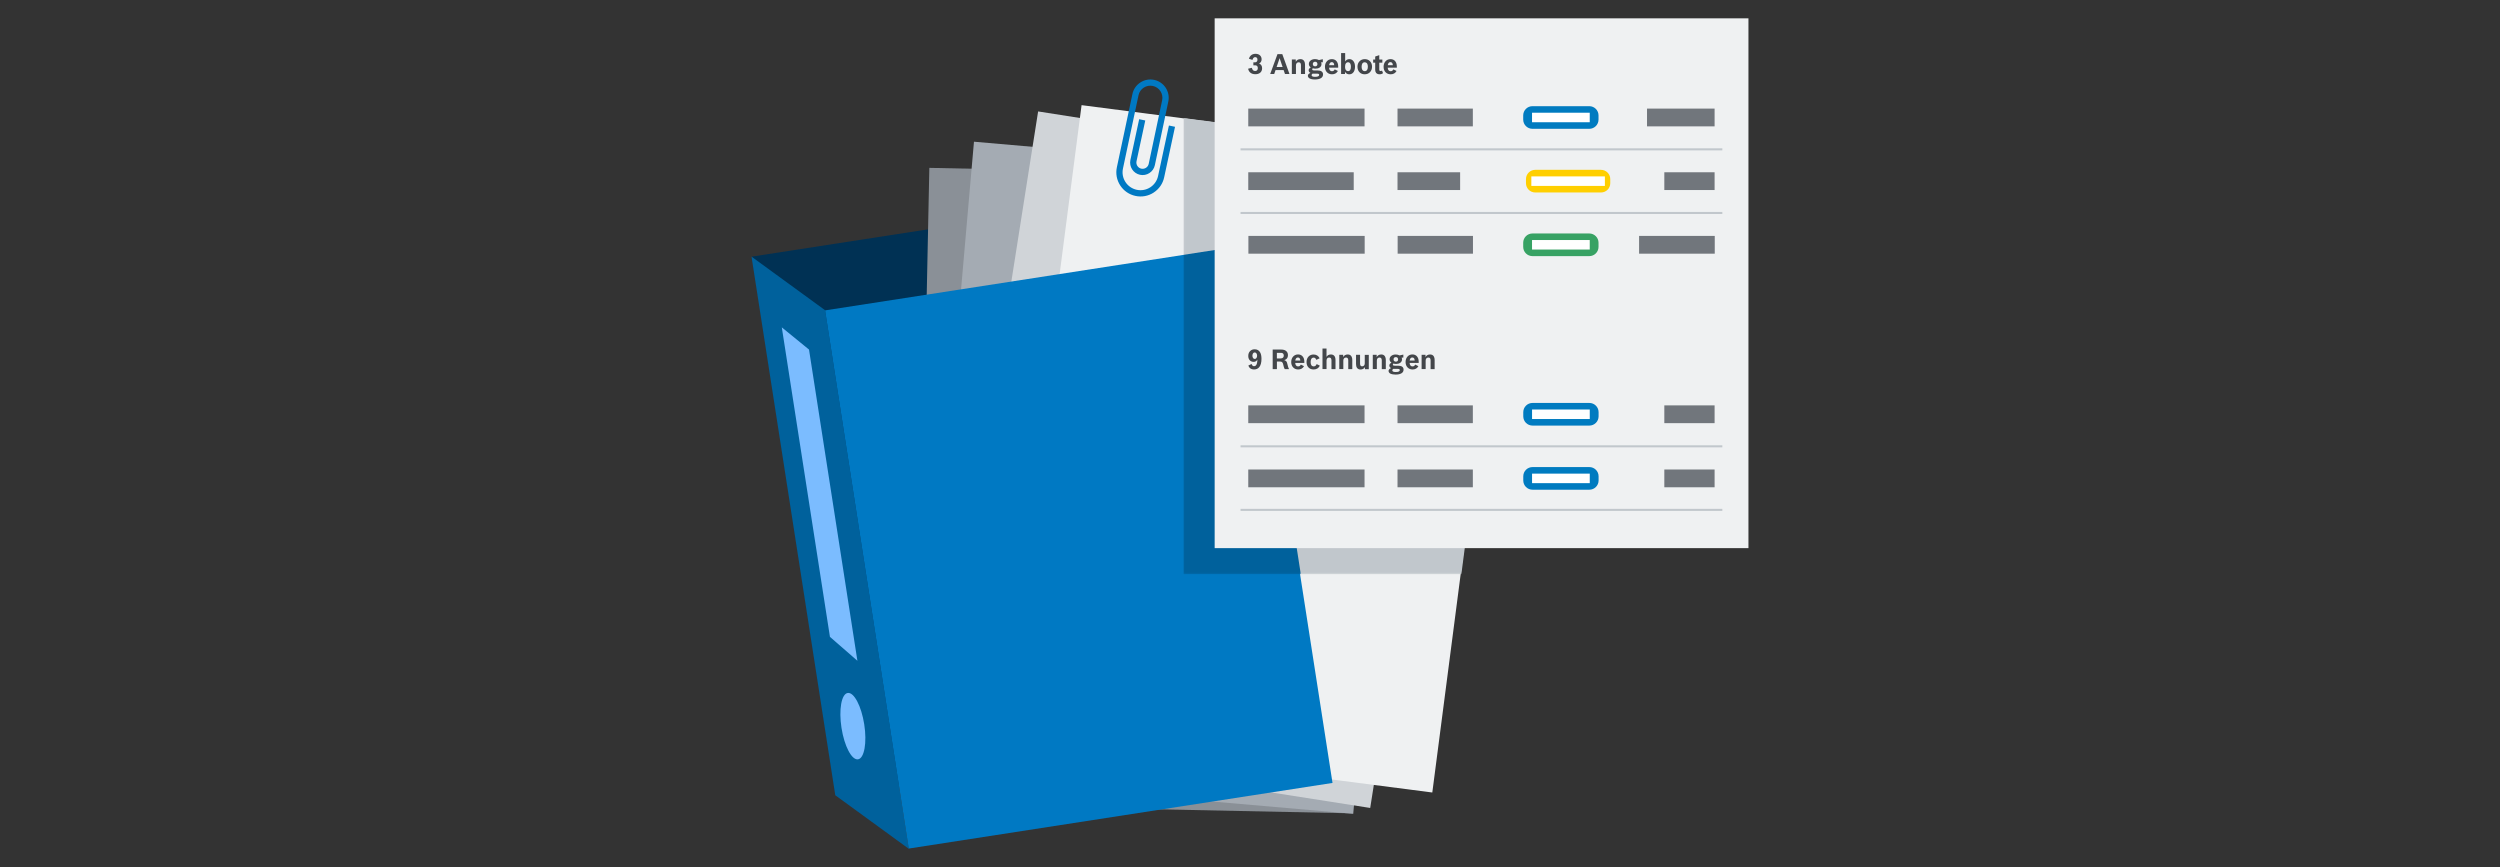 <?xml version="1.0" encoding="UTF-8"?><svg id="Ebene_1" xmlns="http://www.w3.org/2000/svg" xmlns:xlink="http://www.w3.org/1999/xlink" viewBox="0 0 1920 666"><rect x="0" y="0" width="1920" height="666" fill="#333333" stroke="none"/><defs><style>.cls-1,.cls-2{fill:#71767c;}.cls-3{fill:#7d8389;}.cls-4{fill:#0079c3;}.cls-5{fill:#43464a;}.cls-6{fill:#fff;}.cls-7{mask:url(#mask);}.cls-8{fill:none;}.cls-9{fill:#c1c7cc;}.cls-10{fill:#656a6f;}.cls-11{fill:#8a9097;}.cls-12{fill:#007bc0;}.cls-2{stroke:#71767c;}.cls-2,.cls-13{stroke-miterlimit:10;stroke-width:1.3px;}.cls-14{fill:#00619c;}.cls-15{fill:#383b3e;}.cls-16{fill:#eff1f2;}.cls-17{fill:#003154;}.cls-18{fill:#7bbcff;}.cls-19{fill:#a4abb3;}.cls-20,.cls-13{fill:#d0d4d8;}.cls-21{fill:#001d33;}.cls-22{fill:#ffcf00;}.cls-13{stroke:#d0d4d8;}.cls-23{fill:#37a264;}.cls-24{clip-path:url(#clippath);}</style><clipPath id="clippath"><rect class="cls-8" x="577.17" y="14.09" width="765.67" height="637.81"/></clipPath><mask id="mask" x="578.1" y="33.82" width="741.01" height="617.76" maskUnits="userSpaceOnUse"><g id="mask0_261_5728"><path class="cls-6" d="M1319.11,33.82h-409.95v406.88h409.95V33.82Z"/></g></mask></defs><rect class="cls-8" width="1920" height="666"/><g class="cls-24"><path class="cls-17" d="M902.97,146.66l-325.45,50.4,64.25,413.32,325.45-50.4-64.25-413.32Z"/><path class="cls-13" d="M979.17,221.93h-94v64.2h94v-64.2Z"/><path class="cls-2" d="M944.55,245.45c4.1,0,7.42-3.31,7.42-7.4s-3.32-7.4-7.42-7.4-7.42,3.31-7.42,7.4,3.32,7.4,7.42,7.4Z"/><path class="cls-1" d="M981.38,268.77l-23.25-15.07-18.13,10.34-23.32-18.1-33.68,22.83v19.56h98.38v-19.56Z"/><path class="cls-11" d="M713.73,128.92l-10.09,488.82,335.08,6.89,10.09-488.82-335.08-6.89Z"/><path class="cls-19" d="M748.01,108.83l-42.61,487.07,333.88,29.1,42.61-487.07-333.88-29.1Z"/><path class="cls-20" d="M797.28,85.58l-76.04,483,331.08,51.93,76.04-483-331.08-51.93Z"/><path class="cls-16" d="M830.65,80.75l-63,484.86,332.36,43.03,63-484.86-332.36-43.03Z"/><path class="cls-20" d="M1038.56,154.4l-8.81,67.8,97.37,12.61,8.81-67.8-97.38-12.61Z"/><path class="cls-1" d="M1104.95,174.29c-1.61-2.08-3.93-3.43-6.56-3.76-5.38-.69-10.38,3.12-11.09,8.52-.33,2.63.36,5.2,1.97,7.29,1.61,2.08,3.96,3.43,6.56,3.76.43.05.85.09,1.3.09,2.16,0,4.27-.71,6.02-2.06,2.09-1.61,3.44-3.93,3.77-6.55.33-2.63-.35-5.2-1.97-7.29Z"/><path class="cls-1" d="M1129.69,215.52l-21.12-17.93-19.32,7.93-20.81-20.94-36.33,18.33-2.54,19.37,97.58,12.63,2.54-19.4Z"/><path class="cls-14" d="M577.17,197.1l56.5,41.16,64.32,413.65-56.5-41.16-64.32-413.65Z"/><path class="cls-18" d="M600.42,251.41l20.9,17.06,37.16,239-21.09-18.36-36.97-237.7Z"/><path class="cls-18" d="M658.97,583.16c4.82-.75,6.96-12.76,4.77-26.83-2.19-14.07-7.87-24.87-12.7-24.13-4.83.75-6.96,12.76-4.77,26.83,2.19,14.07,7.87,24.87,12.7,24.13Z"/><path class="cls-4" d="M959.12,187.97l-325.45,50.4,64.25,413.32,325.45-50.4-64.25-413.32Z"/><path class="cls-4" d="M886.01,147.91c-4.17,2.7-9.12,3.6-13.98,2.56-4.86-1.04-9.01-3.9-11.71-8.07-2.7-4.16-3.6-9.11-2.56-13.96l11.95-56.28c1.63-7.59,9.12-12.42,16.73-10.81,7.58,1.63,12.44,9.11,10.81,16.7l-10.33,48.83c-1.11,5.16-6.23,8.47-11.4,7.36-5.17-1.11-8.46-6.2-7.37-11.38l6.73-31.32,4.69.99-6.73,31.32c-.54,2.58,1.09,5.13,3.67,5.68,2.58.54,5.14-1.09,5.69-3.67l10.33-48.83c1.07-5.02-2.13-9.94-7.13-11.02-5-1.06-9.96,2.13-11.02,7.12l-11.94,56.28c-.78,3.6-.09,7.29,1.89,10.36,1.99,3.08,5.07,5.2,8.68,5.99,3.6.78,7.28.09,10.38-1.89,3.08-1.99,5.21-5.06,6-8.66l8.34-38.82,4.69.99-8.34,38.82c-1.04,4.85-3.91,8.99-8.08,11.69l.02.02Z"/><g class="cls-7"><path class="cls-21" d="M903.54,146.53l-325.45,50.4,64.25,413.32,325.45-50.4-64.25-413.32Z"/><path class="cls-13" d="M979.74,221.82h-94v64.2h94v-64.2Z"/><path class="cls-2" d="M945.12,245.36c4.1,0,7.42-3.32,7.42-7.41s-3.32-7.4-7.42-7.4-7.42,3.32-7.42,7.4,3.32,7.41,7.42,7.41Z"/><path class="cls-1" d="M981.95,268.68l-23.25-15.09-18.15,10.34-23.32-18.1-33.68,22.85v19.54h98.4v-19.54Z"/><path class="cls-10" d="M714.28,128.77l-10.09,488.82,335.08,6.89,10.09-488.82-335.08-6.89Z"/><path class="cls-11" d="M748.58,108.71l-42.61,487.07,333.88,29.1,42.61-487.07-333.88-29.1Z"/><path class="cls-19" d="M797.84,85.47l-76.04,483,331.08,51.93,76.04-483-331.08-51.93Z"/><path class="cls-9" d="M831.2,80.62l-63,484.86,332.36,43.03,63-484.86-332.36-43.03Z"/><path class="cls-3" d="M1039.1,154.32l-8.81,67.8,97.37,12.61,8.81-67.8-97.38-12.61Z"/><path class="cls-15" d="M1105.52,174.2c-1.61-2.08-3.93-3.43-6.56-3.76-5.38-.69-10.38,3.12-11.09,8.52-.33,2.63.35,5.2,1.97,7.29,1.61,2.08,3.96,3.43,6.56,3.76.43.05.85.09,1.3.09,2.16,0,4.27-.71,6.02-2.06,2.09-1.61,3.44-3.93,3.77-6.55.33-2.63-.36-5.2-1.97-7.29Z"/><path class="cls-15" d="M1130.24,215.43l-21.12-17.96-19.32,7.93-20.79-20.94-36.36,18.33-2.51,19.37,97.57,12.63,2.51-19.37Z"/><path class="cls-14" d="M959.66,187.86l-325.45,50.4,64.25,413.32,325.45-50.4-64.25-413.32Z"/></g><path class="cls-16" d="M1342.81,14.09h-409.95v406.88h409.95V14.09Z"/><path class="cls-1" d="M1047.97,83.4h-89.3v13.65h89.3v-13.65Z"/><path class="cls-1" d="M1131.14,83.4h-57.85v13.65h57.85v-13.65Z"/><path class="cls-12" d="M1220.56,81.54h-43.63c-3.93,0-7.11,3.18-7.11,7.1v3.19c0,3.92,3.18,7.1,7.11,7.1h43.63c3.93,0,7.11-3.18,7.11-7.1v-3.19c0-3.92-3.18-7.1-7.11-7.1Z"/><path class="cls-1" d="M1316.81,83.4h-51.9v13.65h51.9v-13.65Z"/><path class="cls-6" d="M1220.92,86.57h-44.32v7.31h44.32v-7.31Z"/><path class="cls-1" d="M1047.97,311.33h-89.3v13.65h89.3v-13.65Z"/><path class="cls-1" d="M1131.14,311.33h-57.85v13.65h57.85v-13.65Z"/><path class="cls-12" d="M1220.61,309.46h-43.63c-3.93,0-7.11,3.18-7.11,7.1v3.19c0,3.92,3.18,7.1,7.11,7.1h43.63c3.93,0,7.11-3.18,7.11-7.1v-3.19c0-3.92-3.18-7.1-7.11-7.1Z"/><path class="cls-1" d="M1316.81,311.33h-38.61v13.65h38.61v-13.65Z"/><path class="cls-6" d="M1220.94,314.5h-44.32v7.31h44.32v-7.31Z"/><path class="cls-1" d="M1048.07,181.18h-89.3v13.65h89.3v-13.65Z"/><path class="cls-1" d="M1131.24,181.18h-57.85v13.65h57.85v-13.65Z"/><path class="cls-23" d="M1220.56,179.31h-43.63c-3.93,0-7.11,3.18-7.11,7.1v3.19c0,3.92,3.18,7.1,7.11,7.1h43.63c3.93,0,7.11-3.18,7.11-7.1v-3.19c0-3.92-3.18-7.1-7.11-7.1Z"/><path class="cls-1" d="M1316.93,181.18h-58.11v13.65h58.11v-13.65Z"/><path class="cls-6" d="M1220.92,184.34h-44.32v7.31h44.32v-7.31Z"/><path class="cls-1" d="M1039.66,132.3h-80.99v13.65h80.99v-13.65Z"/><path class="cls-1" d="M1121.38,132.3h-48.09v13.65h48.09v-13.65Z"/><path class="cls-22" d="M1229.57,130.43h-50.51c-3.93,0-7.11,3.18-7.11,7.1v3.19c0,3.92,3.18,7.1,7.11,7.1h50.51c3.93,0,7.11-3.18,7.11-7.1v-3.19c0-3.92-3.18-7.1-7.11-7.1Z"/><path class="cls-1" d="M1316.81,132.3h-38.61v13.65h38.61v-13.65Z"/><path class="cls-6" d="M1232.55,135.47h-56.48v7.31h56.48v-7.31Z"/><path class="cls-9" d="M1322.76,113.9h-370.03v1.59h370.03v-1.59Z"/><path class="cls-9" d="M1322.76,341.99h-370.03v1.58h370.03v-1.58Z"/><path class="cls-9" d="M1322.76,390.79h-370.03v1.59h370.03v-1.59Z"/><path class="cls-1" d="M1047.97,360.58h-89.3v13.65h89.3v-13.65Z"/><path class="cls-1" d="M1131.14,360.58h-57.85v13.65h57.85v-13.65Z"/><path class="cls-12" d="M1220.61,358.71h-43.63c-3.93,0-7.11,3.18-7.11,7.1v3.19c0,3.92,3.18,7.1,7.11,7.1h43.63c3.93,0,7.11-3.18,7.11-7.1v-3.19c0-3.92-3.18-7.1-7.11-7.1Z"/><path class="cls-1" d="M1316.81,360.58h-38.61v13.65h38.61v-13.65Z"/><path class="cls-6" d="M1220.94,363.75h-44.32v7.31h44.32v-7.31Z"/><path class="cls-9" d="M1322.76,162.77h-370.03v1.58h370.03v-1.58Z"/><path class="cls-5" d="M965.71,276.08c-.64,1.23-1.61,1.84-2.91,1.84-1.21,0-2.2-.43-2.99-1.25-.76-.83-1.14-1.92-1.14-3.29,0-1.56.47-2.82,1.42-3.76.9-.92,2.06-1.37,3.51-1.37,1.9,0,3.29.8,4.22,2.44.66,1.18,1,2.82,1,4.9,0,2.82-.57,4.94-1.68,6.34-.97,1.21-2.3,1.82-4.01,1.82-1.37,0-2.47-.4-3.29-1.18-.45-.43-.81-1.04-1.11-1.82l2.51-1.23c.17.52.35.92.57,1.16.33.38.76.57,1.3.57,1.19,0,1.94-.83,2.3-2.48.14-.69.24-1.58.26-2.7l.05.02ZM963.65,270.67c-.59,0-1.04.26-1.35.78-.28.5-.45,1.06-.45,1.7s.14,1.23.45,1.73c.31.52.76.78,1.35.78s1.04-.26,1.35-.78c.28-.5.45-1.06.45-1.68,0-.69-.14-1.25-.45-1.73-.31-.52-.76-.78-1.35-.78v-.02Z"/><path class="cls-5" d="M977.42,283.51v-15.05h6.59c1.82,0,3.17.47,4.08,1.44.69.73,1.04,1.68,1.04,2.84,0,1.09-.28,1.96-.83,2.6-.33.4-.74.71-1.21.92-.19.07-.47.19-.83.28.73.24,1.26.57,1.61.97.24.28.43.61.54,1.02.07.21.17.59.31,1.13.45,1.99.85,3.24,1.21,3.74v.07h-3.29c-.24-.43-.45-.95-.64-1.56-.12-.38-.28-1.04-.5-2.03-.19-.8-.45-1.39-.85-1.75-.35-.33-.9-.47-1.63-.47h-2.35v5.82h-3.22l-.02.02ZM980.64,275.28h2.84c.83,0,1.45-.19,1.87-.59.4-.38.59-.92.59-1.58,0-1.42-.73-2.13-2.2-2.13h-3.1v4.31Z"/><path class="cls-5" d="M1001.66,278.73h-6.94c.05.47.12.85.21,1.11.17.54.45.97.9,1.25.33.21.71.31,1.19.31.59,0,1.09-.19,1.47-.57.19-.19.38-.45.57-.83l2.42,1.23c-.95,1.68-2.44,2.53-4.45,2.53-1.56,0-2.84-.52-3.84-1.54-1.02-1.06-1.54-2.44-1.54-4.16,0-1.61.45-2.96,1.33-4.05,1-1.18,2.3-1.8,3.91-1.8,1.26,0,2.3.38,3.13,1.11,1.14,1.02,1.71,2.53,1.71,4.57v.8l-.05.02ZM998.65,276.89c-.07-.71-.21-1.25-.43-1.61-.31-.5-.78-.73-1.42-.73-1.11,0-1.78.78-2.04,2.34h3.89Z"/><path class="cls-5" d="M1011.22,279.63l2.44,1.21c-.97,1.94-2.56,2.91-4.79,2.91-1.61,0-2.91-.5-3.91-1.51-1.02-1.04-1.54-2.41-1.54-4.16s.54-3.26,1.61-4.33c1-.99,2.25-1.49,3.79-1.49,2.13,0,3.67.97,4.67,2.89l-2.56,1.21c-.21-.5-.43-.85-.62-1.09-.33-.43-.81-.62-1.4-.62-.88,0-1.49.38-1.87,1.11-.31.59-.47,1.33-.47,2.27,0,2.25.81,3.36,2.42,3.36.64,0,1.19-.24,1.59-.69.21-.24.4-.59.62-1.04l.02-.02Z"/><path class="cls-5" d="M1015.67,283.51v-15.85h3.1v6.39c.74-1.23,1.85-1.82,3.39-1.82,1.3,0,2.28.5,2.89,1.49.43.69.62,1.59.62,2.7v7.07h-3.1v-6.72c0-1.44-.57-2.18-1.71-2.18-.71,0-1.26.24-1.61.73-.31.43-.47.97-.47,1.66v6.48h-3.1v.05Z"/><path class="cls-5" d="M1028.56,283.51v-11h2.99v1.73c.74-1.32,1.92-2.01,3.53-2.01,1.35,0,2.32.54,2.91,1.61.38.69.57,1.54.57,2.58v7.07h-3.1v-6.72c0-1.44-.57-2.18-1.71-2.18-.64,0-1.16.21-1.54.64-.38.43-.54.99-.54,1.75v6.48h-3.11v.05Z"/><path class="cls-5" d="M1041.43,272.51h3.1v6.67c0,.83.14,1.4.45,1.73.26.28.62.43,1.09.43.64,0,1.16-.21,1.52-.61.36-.4.55-.97.55-1.7v-6.48h3.1v11h-2.96v-1.68c-.36.64-.78,1.09-1.28,1.37-.59.35-1.3.54-2.13.54-1.14,0-2.02-.4-2.63-1.21-.54-.71-.8-1.7-.8-2.98v-7.07Z"/><path class="cls-5" d="M1054.3,283.51v-11h2.99v1.73c.74-1.32,1.92-2.01,3.53-2.01,1.35,0,2.32.54,2.91,1.61.38.69.57,1.54.57,2.58v7.07h-3.1v-6.72c0-1.44-.57-2.18-1.71-2.18-.64,0-1.16.21-1.54.64-.38.43-.54.99-.54,1.75v6.48h-3.11v.05Z"/><path class="cls-5" d="M1068.67,278.57c-.97-.69-1.47-1.56-1.47-2.6,0-1.18.5-2.11,1.52-2.82.88-.59,1.94-.9,3.2-.9,1.04,0,2.01.24,2.96.71l2.89-.64v2.34h-1.3c.19.5.28.95.28,1.35,0,1.13-.5,2.03-1.49,2.7-.81.54-1.85.8-3.08.8-.69,0-1.35-.09-1.99-.31-.33.21-.5.47-.5.78,0,.38.19.64.54.76.19.07.52.12,1,.12h2.51c1.33,0,2.35.24,3.06.71.76.52,1.14,1.28,1.14,2.27,0,1.28-.57,2.25-1.68,2.89-1.11.64-2.58.95-4.41.95-1.71,0-3.08-.26-4.1-.78-.43-.24-.78-.54-1.02-.95-.19-.33-.31-.69-.31-1.09,0-.92.64-1.63,1.94-2.15-.92-.5-1.37-1.16-1.37-1.99,0-.92.55-1.63,1.66-2.18l.02.02ZM1070.11,283.25c-.55.31-.83.71-.83,1.16,0,.85.88,1.3,2.61,1.3,2.11,0,3.15-.47,3.15-1.44,0-.35-.14-.59-.4-.76-.26-.14-.69-.21-1.26-.21h-2.54c-.33,0-.57,0-.73-.05ZM1071.98,274.26c-.57,0-1.02.17-1.33.52-.28.31-.4.71-.4,1.21,0,.43.09.78.28,1.06.33.47.83.71,1.49.71s1.16-.24,1.45-.71c.19-.28.26-.61.26-1.02,0-.54-.17-.99-.47-1.3-.31-.31-.76-.47-1.3-.47h.02Z"/><path class="cls-5" d="M1089.5,278.73h-6.94c.05.47.12.85.21,1.11.17.54.45.97.9,1.25.33.21.71.31,1.19.31.59,0,1.09-.19,1.47-.57.19-.19.38-.45.57-.83l2.42,1.23c-.95,1.68-2.44,2.53-4.46,2.53-1.56,0-2.84-.52-3.84-1.54-1.02-1.06-1.54-2.44-1.54-4.16,0-1.61.45-2.96,1.33-4.05,1-1.18,2.3-1.8,3.91-1.8,1.26,0,2.3.38,3.13,1.11,1.14,1.02,1.71,2.53,1.71,4.57v.8l-.05.02ZM1086.49,276.89c-.07-.71-.21-1.25-.43-1.61-.31-.5-.78-.73-1.42-.73-1.11,0-1.78.78-2.04,2.34h3.89Z"/><path class="cls-5" d="M1091.8,283.51v-11h2.99v1.73c.73-1.32,1.92-2.01,3.53-2.01,1.35,0,2.32.54,2.91,1.61.38.69.57,1.54.57,2.58v7.07h-3.1v-6.72c0-1.44-.57-2.18-1.71-2.18-.64,0-1.16.21-1.54.64-.38.43-.55.99-.55,1.75v6.48h-3.1v.05Z"/><path class="cls-5" d="M962.58,50.22v-2.37h1.3c.47,0,.88-.12,1.19-.38.45-.35.66-.88.66-1.61,0-.5-.09-.92-.31-1.28-.28-.47-.74-.69-1.35-.69-.73,0-1.3.33-1.71.97-.19.31-.35.69-.52,1.18l-2.68-.95c.31-1.02.78-1.82,1.42-2.41.95-.9,2.16-1.35,3.63-1.35,1.56,0,2.77.45,3.63,1.37.71.76,1.07,1.73,1.07,2.86,0,1.47-.64,2.55-1.92,3.22,1.54.64,2.3,1.85,2.3,3.62,0,1.42-.45,2.53-1.37,3.36-.95.83-2.23,1.25-3.84,1.25s-3.06-.47-4.05-1.42c-.73-.69-1.23-1.61-1.47-2.82l2.84-.69c.21.85.52,1.47.92,1.85.43.4.97.59,1.64.59.59,0,1.07-.17,1.42-.5.43-.4.62-.97.62-1.73,0-.71-.19-1.23-.55-1.61-.35-.35-.85-.52-1.47-.52h-1.4v.02Z"/><path class="cls-5" d="M985.83,53.83h-6.21l-1.02,2.98h-3.08l5.57-15.21h3.72l5.5,15.21h-3.46l-1.02-2.98ZM985.05,51.47l-2.3-6.79-2.32,6.79h4.62Z"/><path class="cls-5" d="M992.14,56.82v-11.14h3.01v1.75c.76-1.35,1.94-2.03,3.56-2.03,1.37,0,2.35.54,2.96,1.63.38.69.59,1.56.59,2.63v7.17h-3.13v-6.79c0-1.47-.57-2.2-1.73-2.2-.66,0-1.19.21-1.54.64-.38.43-.57,1.02-.57,1.77v6.58h-3.15Z"/><path class="cls-5" d="M1006.67,51.8c-1-.69-1.47-1.59-1.47-2.65,0-1.18.52-2.13,1.54-2.84.9-.62,1.97-.92,3.25-.92,1.04,0,2.04.24,2.99.73l2.94-.66v2.37h-1.3c.19.5.28.95.28,1.37,0,1.16-.5,2.06-1.49,2.72-.83.54-1.87.8-3.13.8-.69,0-1.37-.09-2.01-.31-.33.21-.5.5-.5.8,0,.38.19.64.55.78.19.07.52.12,1,.12h2.54c1.35,0,2.37.24,3.08.71.76.52,1.16,1.28,1.16,2.32,0,1.3-.57,2.27-1.71,2.93-1.14.64-2.63.97-4.45.97s-3.13-.26-4.15-.8c-.43-.24-.78-.54-1.04-.95-.19-.33-.31-.71-.31-1.11,0-.92.66-1.66,1.97-2.18-.92-.5-1.37-1.18-1.37-2.01,0-.92.57-1.66,1.68-2.2h-.02ZM1008.13,56.53c-.54.31-.83.71-.83,1.18,0,.88.88,1.3,2.63,1.3,2.13,0,3.2-.5,3.2-1.47,0-.35-.14-.62-.43-.76-.26-.14-.69-.21-1.28-.21h-2.56c-.33,0-.57,0-.74-.05ZM1010.03,47.42c-.57,0-1.02.17-1.35.52-.28.31-.43.71-.43,1.23,0,.43.09.78.28,1.06.33.5.83.73,1.52.73s1.16-.24,1.47-.73c.19-.28.26-.64.26-1.04,0-.57-.17-.99-.47-1.3s-.76-.47-1.3-.47h.02Z"/><path class="cls-5" d="M1027.73,51.97h-7.02c.05.5.12.85.21,1.14.17.57.47.99.92,1.28.33.21.74.31,1.19.31.62,0,1.11-.19,1.47-.59.19-.19.38-.47.57-.83l2.44,1.23c-.97,1.7-2.47,2.55-4.5,2.55-1.59,0-2.89-.52-3.89-1.54-1.04-1.06-1.56-2.46-1.56-4.21,0-1.63.45-3,1.35-4.09,1-1.21,2.32-1.8,3.96-1.8,1.26,0,2.32.38,3.15,1.11,1.14,1.02,1.71,2.55,1.71,4.61v.83ZM1024.68,50.1c-.07-.73-.21-1.28-.43-1.63-.31-.5-.78-.76-1.42-.76-1.11,0-1.8.78-2.06,2.37h3.91v.02Z"/><path class="cls-5" d="M1029.96,56.82v-16.04h3.13v6.43c.78-1.21,1.85-1.8,3.2-1.8,1.19,0,2.16.45,2.94,1.32.95,1.09,1.42,2.58,1.42,4.49s-.47,3.52-1.45,4.57c-.78.85-1.75,1.28-2.96,1.28-1.49,0-2.58-.66-3.29-1.96v1.73h-3.01l.02-.02ZM1035.27,47.83c-.69,0-1.23.28-1.64.85-.43.59-.62,1.44-.62,2.55,0,1.3.28,2.25.83,2.82.35.38.85.59,1.45.59,1.47,0,2.21-1.11,2.21-3.36,0-.99-.14-1.77-.45-2.37-.38-.71-.95-1.09-1.73-1.09h-.05Z"/><path class="cls-5" d="M1048.12,45.41c1.61,0,2.96.52,4.01,1.58,1.07,1.09,1.59,2.48,1.59,4.21s-.55,3.17-1.61,4.26c-1.04,1.06-2.37,1.59-4.01,1.59s-2.96-.52-4-1.59c-1.04-1.06-1.56-2.46-1.56-4.23s.55-3.12,1.64-4.23c1.04-1.06,2.37-1.58,3.96-1.58ZM1048.12,47.83c-.88,0-1.52.38-1.92,1.11-.31.57-.47,1.32-.47,2.25,0,1.35.31,2.32.9,2.89.38.38.88.57,1.47.57.88,0,1.52-.35,1.92-1.09.33-.59.5-1.37.5-2.32s-.17-1.73-.47-2.29c-.43-.73-1.07-1.09-1.92-1.09v-.02Z"/><path class="cls-5" d="M1056.15,48.11h-1.56v-2.41h1.56v-2.29l3.13-1.06v3.36h2.37v2.41h-2.37v5.2c0,.83.31,1.23.95,1.23.38,0,.76-.12,1.16-.33l.78,1.96c-.76.59-1.61.88-2.61.88-1.23,0-2.16-.38-2.75-1.16-.45-.57-.66-1.35-.66-2.29v-5.49Z"/><path class="cls-5" d="M1072.77,51.97h-7.02c.05.5.12.85.21,1.14.17.57.47.99.92,1.28.33.21.74.31,1.19.31.62,0,1.11-.19,1.47-.59.19-.19.38-.47.57-.83l2.44,1.23c-.97,1.7-2.47,2.55-4.5,2.55-1.59,0-2.89-.52-3.89-1.54-1.04-1.06-1.56-2.46-1.56-4.21,0-1.63.45-3,1.35-4.09,1-1.21,2.32-1.8,3.96-1.8,1.26,0,2.32.38,3.15,1.11,1.14,1.02,1.71,2.55,1.71,4.61v.83ZM1069.71,50.1c-.07-.73-.21-1.28-.43-1.63-.31-.5-.78-.76-1.42-.76-1.11,0-1.8.78-2.06,2.37h3.91v.02Z"/></g></svg>